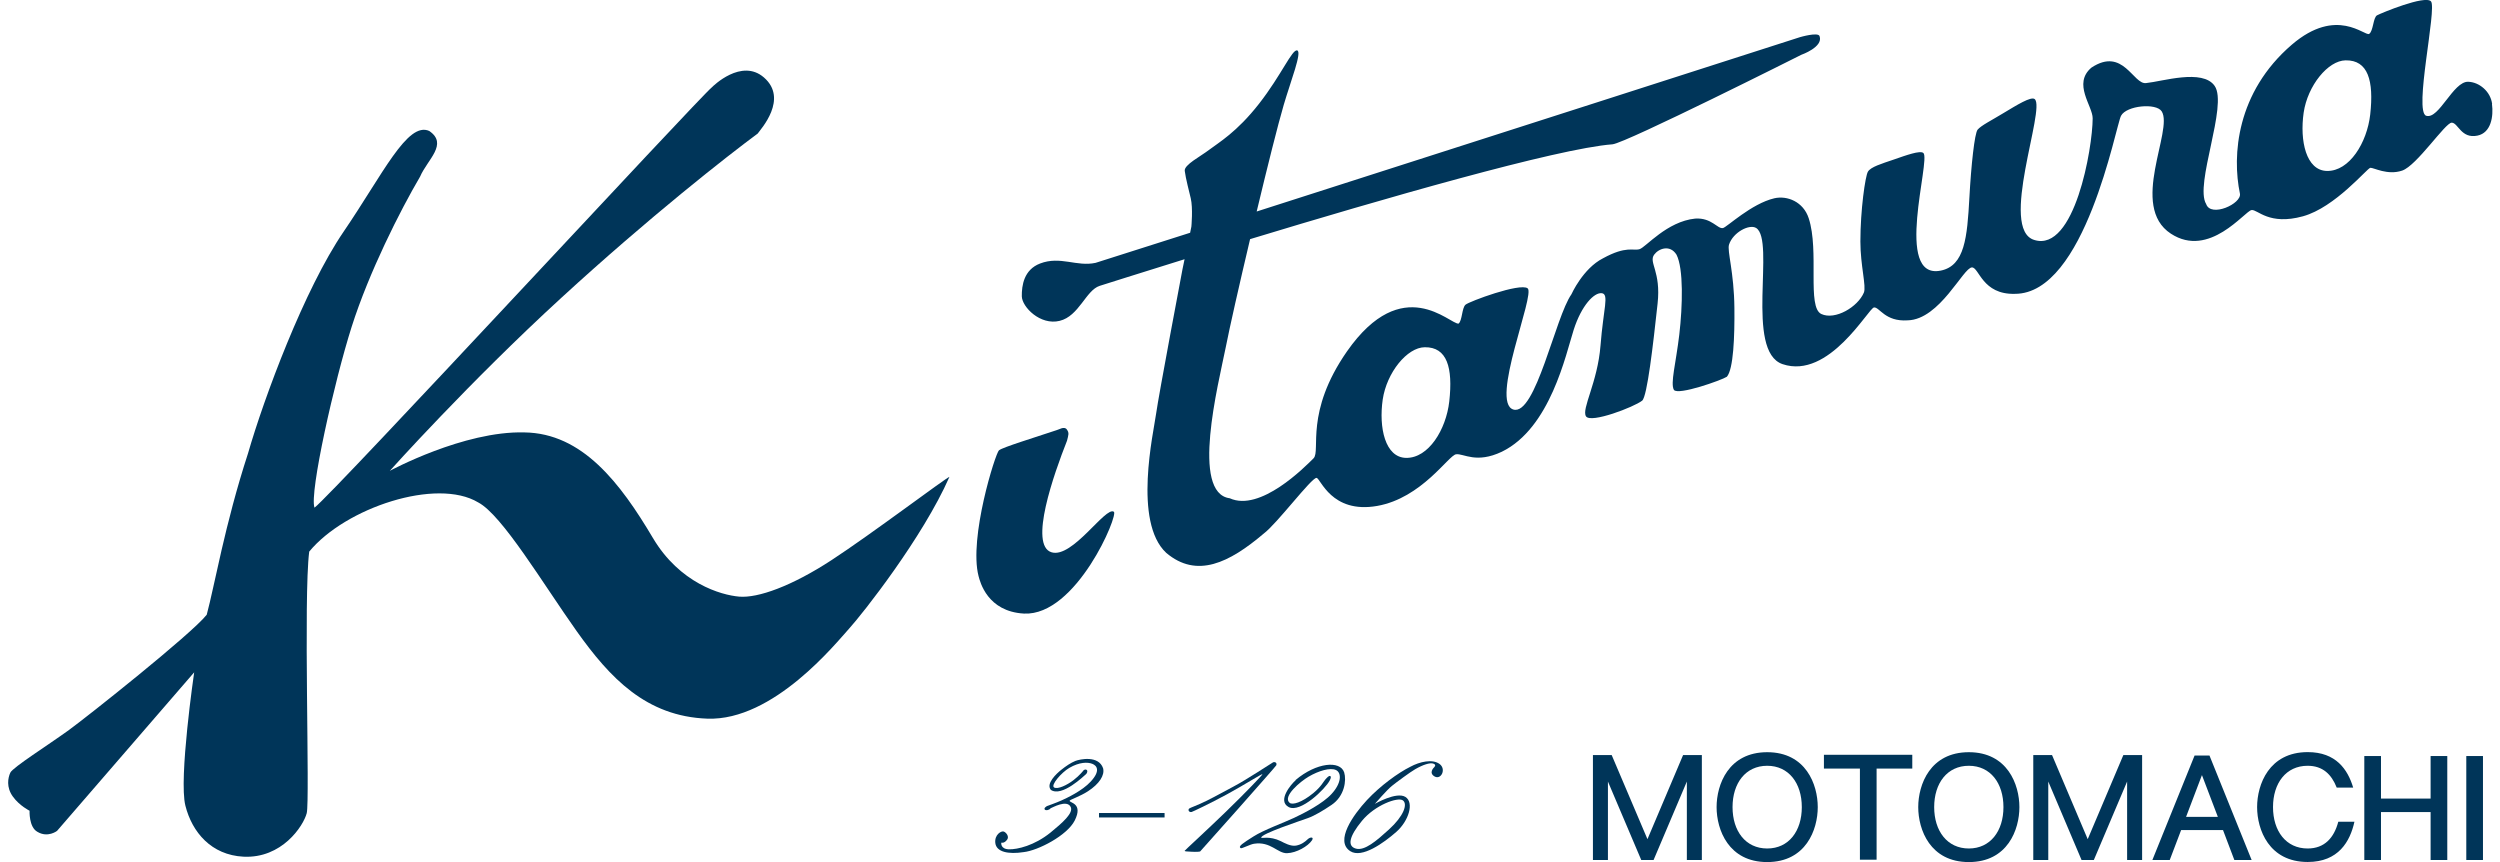<svg width="58" height="20" viewBox="0 0 58 20" fill="none" xmlns="http://www.w3.org/2000/svg">
<g clip-path="url(#clip0_1218_9858)">
<path d="M1.614 16.925C2.008 16.64 4.441 14.711 4.796 14.262C4.976 13.597 5.216 12.17 5.754 10.518C6.126 9.228 7.061 6.708 7.973 5.373C8.884 4.038 9.451 2.813 9.958 3.038C10.404 3.343 9.917 3.699 9.746 4.098C9.278 4.895 8.562 6.314 8.159 7.58C7.757 8.844 7.174 11.438 7.296 11.778C7.722 11.459 16.231 2.25 16.517 2.024C16.539 2.001 17.202 1.345 17.723 1.797C18.296 2.294 17.649 2.997 17.578 3.099C16.875 3.619 15.081 5.022 13.022 6.91C10.878 8.875 9.043 10.924 9.043 10.924C9.043 10.924 10.758 9.994 12.165 10.032C13.51 10.049 14.389 11.202 15.148 12.482C15.77 13.529 16.721 13.805 17.151 13.842C17.583 13.878 18.364 13.601 19.293 12.994C20.221 12.388 21.924 11.101 22.027 11.063C21.405 12.477 20.007 14.245 19.702 14.581C19.397 14.916 17.948 16.727 16.411 16.673C14.99 16.621 14.151 15.729 13.376 14.639C12.602 13.549 11.648 11.945 11.094 11.656C10.131 11.077 8.014 11.778 7.174 12.797C7.037 13.864 7.193 18.566 7.116 18.866C7.037 19.166 6.538 19.921 5.646 19.875C4.904 19.836 4.457 19.311 4.301 18.691C4.143 18.069 4.505 15.598 4.505 15.598L1.323 19.277C1.323 19.277 1.109 19.443 0.869 19.299C0.667 19.19 0.686 18.809 0.686 18.809C0.686 18.809 0.453 18.695 0.298 18.48C0.142 18.264 0.184 18.045 0.24 17.925C0.297 17.803 1.111 17.29 1.607 16.931L1.614 16.925Z" fill="#003559"/>
<path d="M23.179 10.446C23.263 10.376 24.013 10.148 24.512 9.98C24.558 9.973 24.69 9.879 24.75 9.963C24.812 10.047 24.786 10.093 24.755 10.224C24.453 10.988 23.861 12.658 24.399 12.814C24.884 12.956 25.649 11.742 25.84 11.872C25.963 11.925 24.973 14.295 23.756 14.235C22.908 14.188 22.738 13.501 22.702 13.364C22.475 12.482 23.093 10.517 23.177 10.446H23.179Z" fill="#003559"/>
<path d="M57.817 2.409C57.78 2.123 57.521 1.905 57.262 1.897C56.914 1.886 56.584 2.776 56.289 2.686C55.994 2.597 56.541 0.194 56.399 0.032C56.263 -0.12 55.24 0.305 55.148 0.355C55.056 0.404 55.062 0.721 54.965 0.786C54.867 0.851 54.214 0.142 53.172 1.035C51.881 2.143 51.783 3.613 51.966 4.491C52.014 4.725 51.291 5.054 51.183 4.734C50.907 4.285 51.692 2.441 51.38 1.993C51.101 1.59 50.162 1.891 49.792 1.927C49.492 1.974 49.261 1.079 48.521 1.569C48.08 1.943 48.552 2.46 48.55 2.746C48.548 3.435 48.132 5.854 47.198 5.568C46.365 5.325 47.467 2.517 47.205 2.299C47.121 2.231 46.794 2.435 46.473 2.628C46.218 2.784 45.958 2.913 45.88 3.009C45.81 3.098 45.731 3.828 45.69 4.581C45.639 5.51 45.582 6.165 45.026 6.278C43.927 6.502 44.798 3.708 44.623 3.55C44.549 3.483 44.225 3.601 43.929 3.704C43.653 3.798 43.403 3.872 43.336 3.982C43.274 4.085 43.161 4.874 43.161 5.604C43.161 6.159 43.302 6.644 43.242 6.788C43.101 7.122 42.575 7.434 42.255 7.285C41.917 7.129 42.211 5.824 41.962 5.063C41.837 4.679 41.462 4.532 41.165 4.6C40.633 4.724 40.062 5.272 39.973 5.291C39.844 5.316 39.712 5.047 39.33 5.071C38.672 5.137 38.184 5.736 38.037 5.781C37.888 5.825 37.733 5.695 37.189 5.993C36.723 6.23 36.457 6.828 36.457 6.828C36.084 7.354 35.626 9.655 35.11 9.501C34.562 9.338 35.624 6.824 35.441 6.689C35.263 6.557 34.086 6.994 34 7.069C33.914 7.145 33.926 7.436 33.839 7.508C33.64 7.53 32.544 6.302 31.25 8.152C30.265 9.567 30.644 10.455 30.476 10.631C30.27 10.837 29.239 11.882 28.531 11.56C27.623 11.442 28.26 8.935 28.437 8.058C28.524 7.612 28.752 6.605 29.002 5.548C32.031 4.628 36.121 3.446 37.41 3.348C37.718 3.32 41.791 1.271 41.791 1.271C41.791 1.271 42.306 1.091 42.214 0.839C42.185 0.737 41.76 0.862 41.76 0.862C41.76 0.862 33.98 3.362 29.155 4.907C29.403 3.87 29.65 2.885 29.782 2.435C29.945 1.879 30.213 1.204 30.095 1.17C29.977 1.136 29.73 1.741 29.211 2.405C28.692 3.07 28.267 3.312 28.056 3.473C27.846 3.634 27.471 3.822 27.486 3.963C27.505 4.127 27.596 4.475 27.625 4.599C27.68 4.828 27.64 5.257 27.64 5.257L27.611 5.4C26.305 5.817 25.45 6.089 25.418 6.098C24.979 6.194 24.602 5.933 24.131 6.113C23.753 6.257 23.703 6.625 23.706 6.874C23.711 7.122 24.135 7.554 24.583 7.444C25.034 7.335 25.192 6.735 25.512 6.632C25.599 6.605 26.369 6.36 27.482 6.014L27.434 6.245C27.434 6.245 26.879 9.177 26.821 9.602C26.763 10.027 26.285 12.108 27.056 12.826C27.767 13.428 28.519 13.057 29.316 12.381C29.626 12.151 30.429 11.077 30.544 11.087C30.637 11.094 30.885 11.923 31.948 11.738C32.987 11.556 33.608 10.559 33.782 10.539C33.959 10.518 34.247 10.763 34.843 10.48C35.969 9.931 36.327 8.221 36.51 7.65C36.693 7.08 36.986 6.781 37.161 6.802C37.336 6.823 37.199 7.158 37.132 8.015C37.065 8.873 36.683 9.494 36.796 9.66C36.908 9.828 37.912 9.442 38.098 9.295C38.215 9.202 38.352 8 38.456 7.044C38.539 6.295 38.244 6.091 38.376 5.909C38.482 5.764 38.744 5.668 38.895 5.909C39.06 6.231 39.037 7.097 38.96 7.76C38.881 8.43 38.748 8.896 38.835 9.046C38.933 9.178 39.944 8.82 40.064 8.74C40.216 8.562 40.245 7.813 40.238 7.146C40.23 6.31 40.067 5.825 40.113 5.676C40.206 5.387 40.588 5.193 40.742 5.289C41.196 5.572 40.475 8.149 41.355 8.448C42.435 8.813 43.35 7.146 43.477 7.133C43.603 7.119 43.73 7.468 44.258 7.432C45.005 7.414 45.548 6.204 45.75 6.204C45.915 6.204 45.99 6.838 46.744 6.817C48.375 6.823 49.083 2.925 49.208 2.686C49.333 2.448 50.025 2.383 50.152 2.584C50.428 3.021 49.391 4.785 50.364 5.421C51.257 6.005 52.081 4.893 52.237 4.873C52.377 4.856 52.638 5.236 53.428 5.018C54.178 4.811 54.92 3.9 54.992 3.893C55.066 3.886 55.39 4.074 55.73 3.958C56.072 3.841 56.728 2.848 56.879 2.846C57.029 2.846 57.096 3.226 57.478 3.146C57.792 3.081 57.852 2.702 57.814 2.414L57.817 2.409ZM33.623 9.314C33.549 9.967 33.142 10.631 32.621 10.623C32.134 10.614 31.985 9.92 32.079 9.269C32.172 8.642 32.645 8.061 33.053 8.056C33.572 8.048 33.711 8.527 33.623 9.314ZM54.989 2.657C54.915 3.31 54.507 3.975 53.986 3.966C53.5 3.958 53.351 3.264 53.445 2.613C53.537 1.986 54.01 1.405 54.418 1.4C54.939 1.391 55.076 1.871 54.989 2.657Z" fill="#003559"/>
<path d="M39.048 17.517L38.221 19.469L37.391 17.517H36.956V19.952H37.304V18.132L38.077 19.952H38.363L39.135 18.132V19.952H39.483V17.517H39.048Z" fill="#003559"/>
<path d="M49.262 17.517L48.435 19.469L47.607 17.517H47.172V19.952H47.52V18.132L48.292 19.952H48.577L49.349 18.132V19.952H49.697V17.517H49.262Z" fill="#003559"/>
<path d="M40.999 20C40.101 20 39.825 19.248 39.825 18.725C39.825 18.203 40.099 17.451 40.999 17.451C41.898 17.451 42.172 18.203 42.172 18.725C42.172 19.248 41.898 20 40.999 20ZM40.999 17.766C40.497 17.766 40.195 18.17 40.195 18.725C40.195 19.28 40.497 19.685 40.999 19.685C41.501 19.685 41.802 19.28 41.802 18.725C41.802 18.17 41.499 17.766 40.999 17.766Z" fill="#003559"/>
<path d="M45.677 20C44.779 20 44.503 19.248 44.503 18.725C44.503 18.203 44.779 17.451 45.677 17.451C46.574 17.451 46.85 18.203 46.85 18.725C46.85 19.248 46.576 20 45.677 20ZM45.677 17.766C45.175 17.766 44.873 18.17 44.873 18.725C44.873 19.28 45.176 19.685 45.677 19.685C46.177 19.685 46.48 19.28 46.48 18.725C46.48 18.17 46.179 17.766 45.677 17.766Z" fill="#003559"/>
<path d="M44.365 17.511H42.315V17.831H43.15V19.945H43.537V17.831H44.365V17.511Z" fill="#003559"/>
<path d="M57.605 17.54H57.218V19.952H57.605V17.54Z" fill="#003559"/>
<path d="M56.39 17.54V18.527H55.239V17.54H54.852V19.952H55.239V18.84H56.39V19.952H56.777V17.54H56.39Z" fill="#003559"/>
<path d="M51.837 19.952H52.238L51.26 17.529H50.914L49.935 19.952H50.338L50.602 19.258H51.574L51.837 19.952ZM50.717 18.951L51.085 17.982L51.454 18.951H50.715H50.717Z" fill="#003559"/>
<path d="M27.018 18.862H25.497V18.965H27.018V18.862Z" fill="#003559"/>
<path d="M24.377 18.321C24.263 18.179 24.511 17.947 24.621 17.86C24.73 17.773 24.842 17.697 24.948 17.654C25.054 17.613 25.488 17.519 25.592 17.824C25.633 17.987 25.503 18.187 25.241 18.357C25.051 18.48 24.823 18.552 24.816 18.576C24.802 18.629 25.14 18.626 24.933 19.037C24.758 19.383 24.083 19.733 23.749 19.769C23.399 19.823 23.115 19.77 23.091 19.556C23.07 19.364 23.23 19.27 23.288 19.292C23.346 19.315 23.416 19.407 23.368 19.476C23.3 19.575 23.23 19.549 23.23 19.549C23.23 19.549 23.204 19.698 23.406 19.704C23.606 19.709 24 19.616 24.371 19.316C24.648 19.09 24.915 18.857 24.838 18.717C24.746 18.545 24.413 18.739 24.371 18.753C24.367 18.778 24.27 18.818 24.239 18.782C24.208 18.746 24.29 18.701 24.29 18.701C24.29 18.701 24.516 18.621 24.629 18.569C24.742 18.518 25.109 18.348 25.306 18.131C25.534 17.884 25.452 17.764 25.342 17.721C25.234 17.678 25.044 17.678 24.808 17.815C24.626 17.922 24.367 18.218 24.456 18.27C24.542 18.317 24.753 18.215 24.902 18.102C25.052 17.988 25.143 17.867 25.143 17.867C25.143 17.867 25.178 17.841 25.208 17.86C25.241 17.879 25.222 17.941 25.193 17.963C25.164 17.985 24.631 18.511 24.374 18.321" fill="#003559"/>
<path d="M30.059 18.095C30.541 17.689 31.092 17.636 31.185 17.92C31.241 18.103 31.195 18.47 30.892 18.674C30.703 18.801 30.505 18.922 30.343 18.98C30.182 19.039 29.245 19.346 29.261 19.434C29.264 19.457 29.451 19.387 29.715 19.515C29.795 19.556 29.944 19.64 30.068 19.618C30.191 19.596 30.277 19.53 30.337 19.472C30.397 19.414 30.489 19.414 30.439 19.494C30.347 19.633 30.078 19.788 29.859 19.794C29.639 19.801 29.482 19.515 29.093 19.575C28.998 19.59 28.81 19.692 28.786 19.678C28.712 19.635 28.844 19.558 29.079 19.407C29.314 19.256 29.788 19.085 30.021 18.975C30.256 18.866 30.695 18.638 30.892 18.42C31.12 18.174 31.133 17.932 30.995 17.865C30.863 17.802 30.594 17.881 30.359 18.019C30.177 18.125 29.744 18.48 29.92 18.626C29.985 18.679 30.198 18.622 30.469 18.4C30.654 18.247 30.702 18.136 30.746 18.086C30.792 18.036 30.832 17.988 30.863 18.006C30.893 18.023 30.864 18.076 30.849 18.108C30.75 18.3 30.171 18.867 29.898 18.724C29.626 18.578 29.953 18.194 30.059 18.102V18.095Z" fill="#003559"/>
<path d="M27.589 18.759C27.603 18.742 27.77 18.688 27.983 18.583C28.207 18.473 28.461 18.329 28.619 18.247C28.925 18.086 29.462 17.728 29.54 17.683C29.581 17.672 29.633 17.697 29.609 17.756C29.595 17.788 27.856 19.746 27.844 19.753C27.832 19.76 27.757 19.767 27.639 19.76C27.522 19.753 27.488 19.755 27.484 19.738C27.484 19.731 28.003 19.256 28.442 18.831C28.912 18.376 29.299 17.968 29.29 17.961C29.273 17.949 28.869 18.209 28.464 18.429C28.07 18.643 27.663 18.835 27.645 18.838C27.591 18.849 27.553 18.801 27.587 18.758L27.589 18.759Z" fill="#003559"/>
<path d="M33.264 17.809C33.264 17.809 33.346 17.744 33.248 17.714C33.175 17.692 33.019 17.738 32.832 17.846C32.717 17.912 32.4 18.146 32.291 18.234C32.181 18.321 31.896 18.65 31.896 18.65C31.896 18.65 32.398 18.359 32.606 18.489C32.813 18.619 32.683 19.047 32.393 19.301C32.104 19.555 31.595 19.921 31.326 19.747C30.961 19.512 31.398 18.902 31.713 18.562C32.025 18.227 32.445 17.924 32.722 17.788C32.935 17.672 33.231 17.603 33.396 17.723C33.56 17.841 33.435 18.096 33.286 18.016C33.137 17.934 33.264 17.81 33.264 17.81V17.809ZM32.225 19.243C32.565 18.934 32.664 18.655 32.547 18.569C32.431 18.484 31.898 18.677 31.597 19.044C31.295 19.411 31.254 19.633 31.458 19.688C31.66 19.743 31.929 19.512 32.225 19.243Z" fill="#003559"/>
<path d="M54.248 19.066C54.149 19.438 53.929 19.685 53.537 19.685C53.035 19.685 52.734 19.28 52.734 18.725C52.734 18.17 53.035 17.766 53.537 17.766C53.888 17.766 54.091 17.965 54.212 18.273H54.594C54.468 17.852 54.195 17.449 53.539 17.449C52.641 17.449 52.365 18.201 52.365 18.724C52.365 19.246 52.639 19.998 53.539 19.998C54.253 19.998 54.522 19.522 54.623 19.064H54.25L54.248 19.066Z" fill="#003559"/>
</g>
<defs>
<clipPath id="clip0_1218_9858">
<rect width="57.63" height="20" fill="white" transform="translate(0.197)"/>
</clipPath>
</defs>
</svg>
